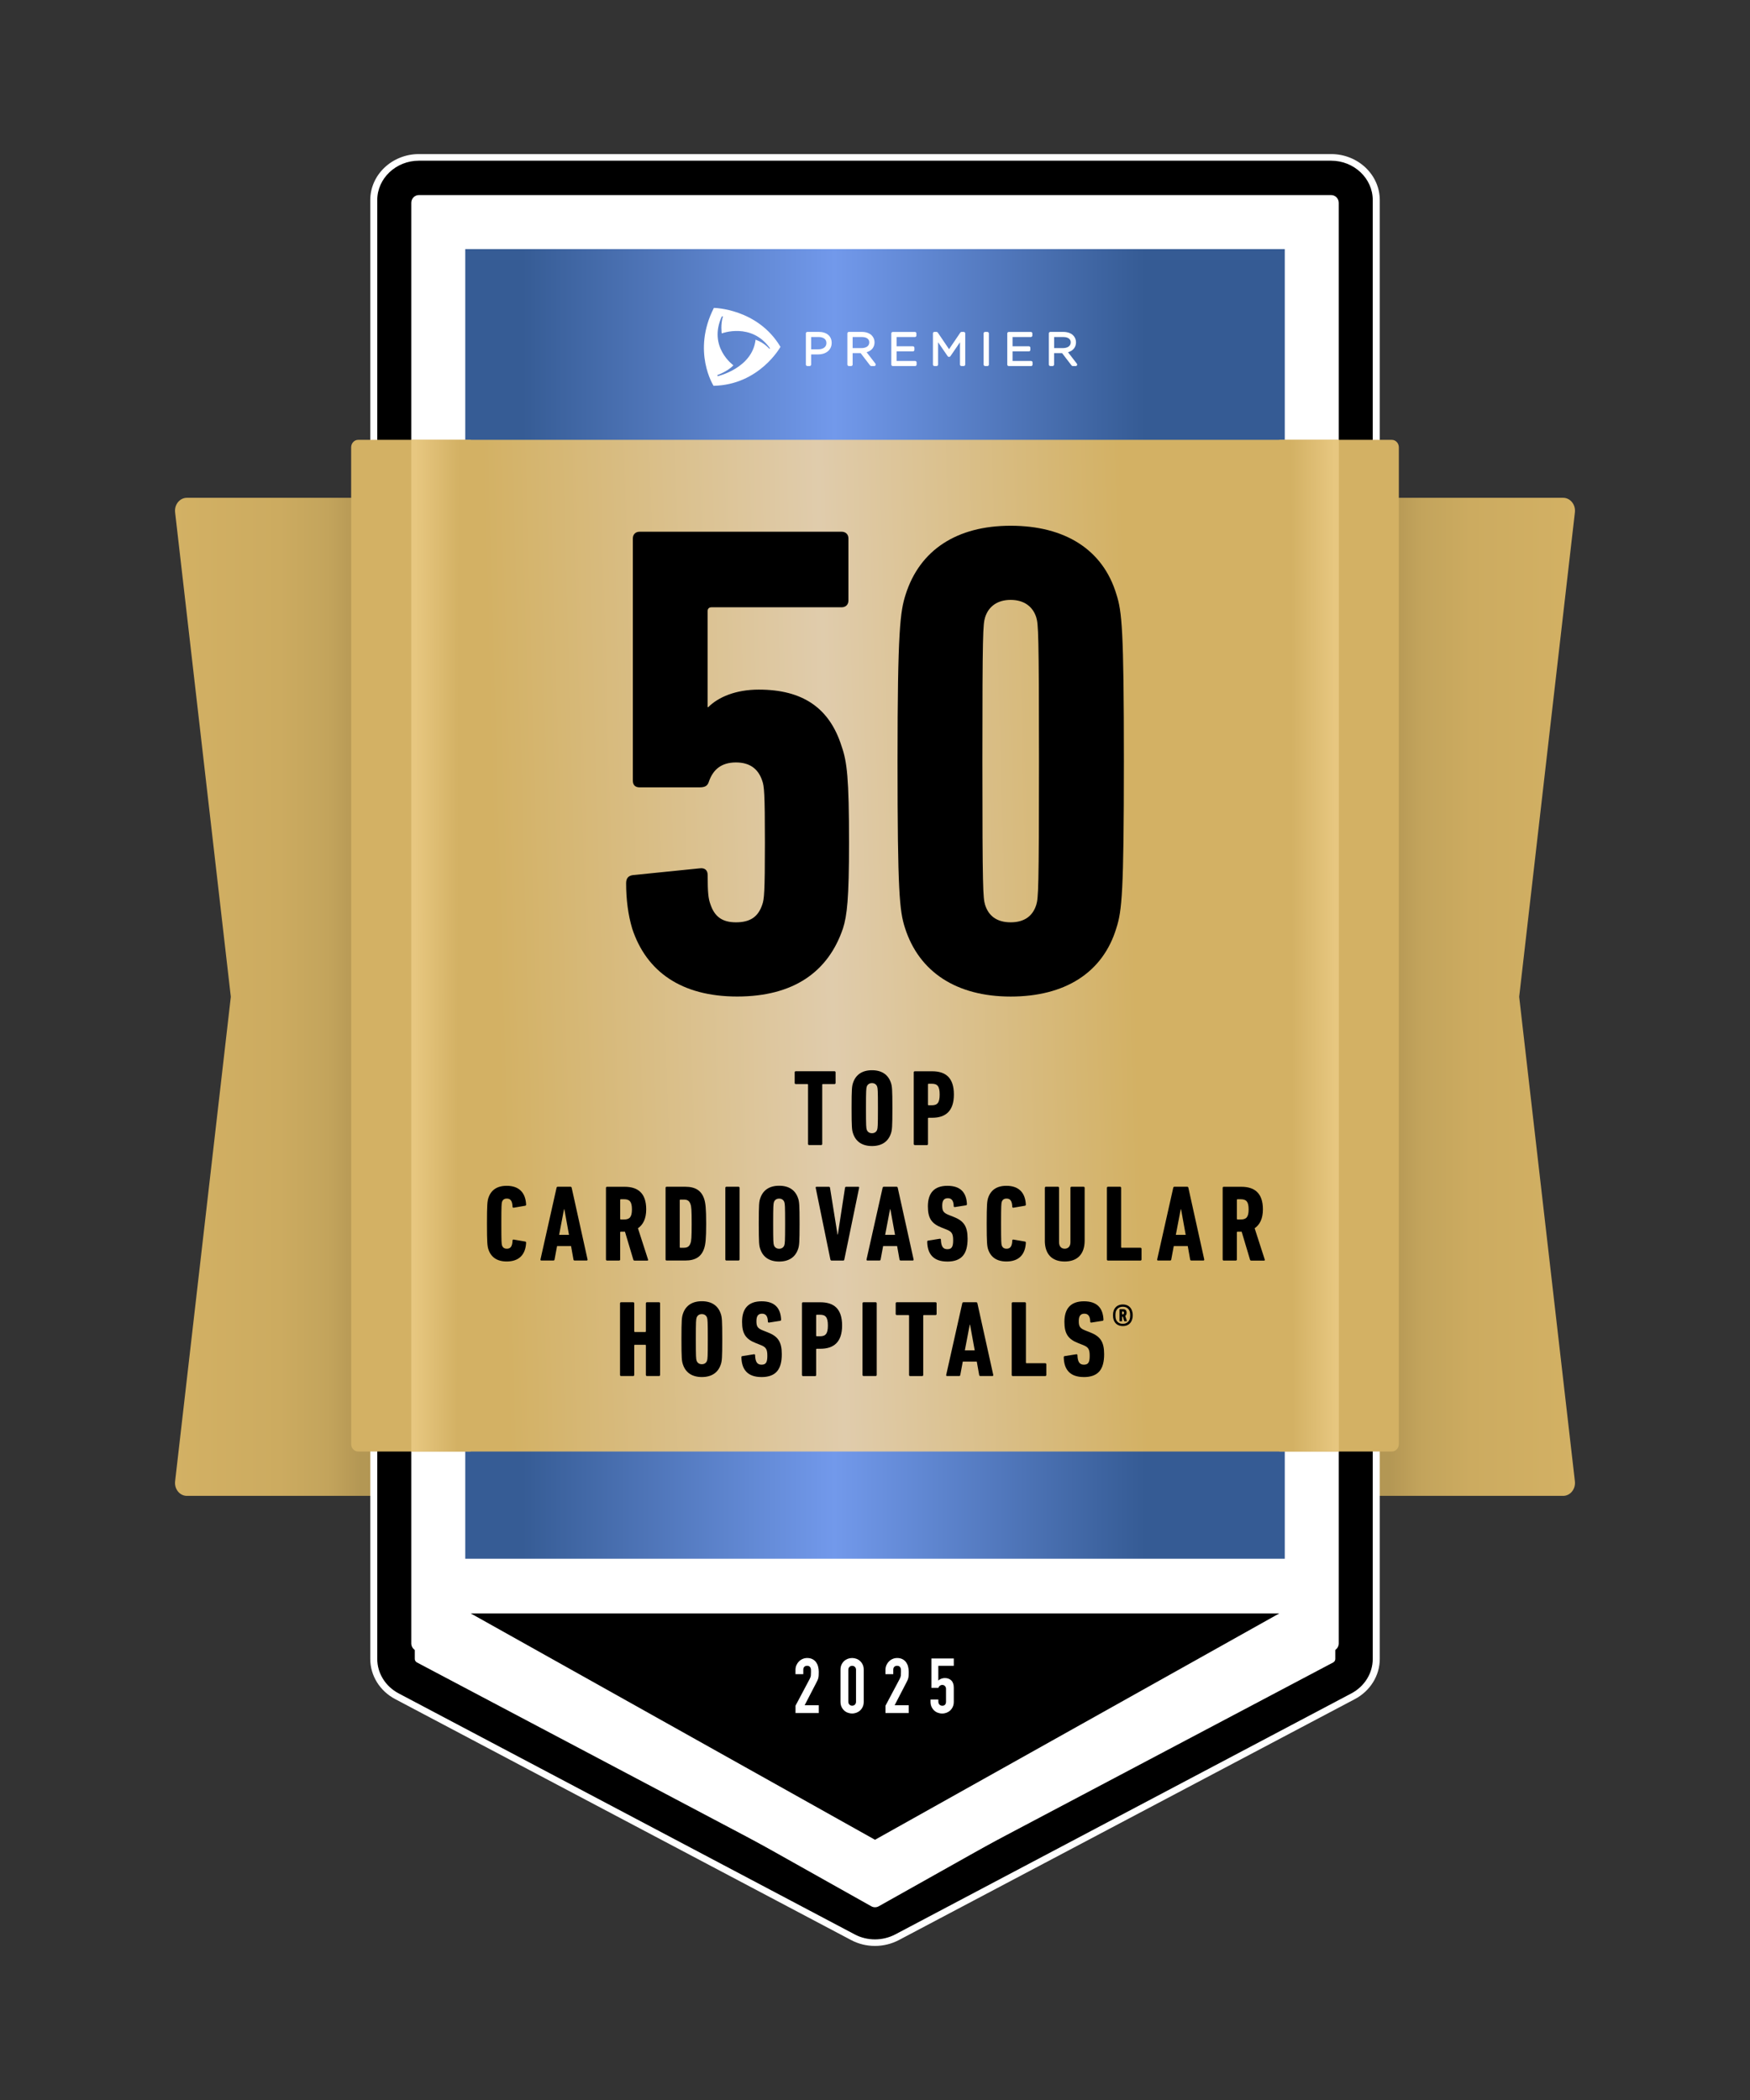 <?xml version="1.0" encoding="UTF-8"?>
<svg id="Layer_1" data-name="Layer 1" xmlns="http://www.w3.org/2000/svg" xmlns:xlink="http://www.w3.org/1999/xlink" viewBox="0 0 500 600">
  <rect x="0" y="0" width="500" height="600" fill="#333333" stroke="none"/>
  <defs>
    <style>
      .cls-1 {
        fill: url(#linear-gradient-5);
      }

      .cls-2 {
        fill: url(#linear-gradient-6);
      }

      .cls-3 {
        fill: url(#linear-gradient-4);
      }

      .cls-4 {
        fill: url(#linear-gradient-3);
      }

      .cls-5 {
        fill: url(#linear-gradient-2);
      }

      .cls-6 {
        fill: url(#linear-gradient);
      }

      .cls-7 {
        fill: #fff;
      }
    </style>
    <linearGradient id="linear-gradient" x1="450.59" y1="-825.19" x2="387.35" y2="-825.19" gradientTransform="translate(0 1110)" gradientUnits="userSpaceOnUse">
      <stop offset="0" stop-color="#d3b164"/>
      <stop offset=".48" stop-color="#ccab60"/>
      <stop offset=".7" stop-color="#c3a45c"/>
      <stop offset=".79" stop-color="#ba9c57"/>
      <stop offset=".85" stop-color="#b39754"/>
    </linearGradient>
    <linearGradient id="linear-gradient-2" x1="-6914.17" y1="-825.19" x2="-6977.4" y2="-825.19" gradientTransform="translate(-6864.76 1110) rotate(-180) scale(1 -1)" gradientUnits="userSpaceOnUse">
      <stop offset="0" stop-color="#d3b164"/>
      <stop offset=".48" stop-color="#ccab60"/>
      <stop offset=".7" stop-color="#c3a45c"/>
      <stop offset=".79" stop-color="#ba9c57"/>
      <stop offset=".85" stop-color="#b39754"/>
    </linearGradient>
    <linearGradient id="linear-gradient-3" x1="132.93" y1="343.74" x2="367.08" y2="343.74" gradientTransform="translate(0 602) scale(1 -1)" gradientUnits="userSpaceOnUse">
      <stop offset=".07" stop-color="#365c95"/>
      <stop offset=".45" stop-color="#7299eb"/>
      <stop offset=".83" stop-color="#355b94"/>
    </linearGradient>
    <linearGradient id="linear-gradient-4" x1="98.36" y1="-835.6" x2="407.57" y2="-844.17" gradientTransform="translate(0 1110)" gradientUnits="userSpaceOnUse">
      <stop offset=".14" stop-color="#d3b164"/>
      <stop offset=".45" stop-color="#e0ccac"/>
      <stop offset=".73" stop-color="#d3b164"/>
    </linearGradient>
    <linearGradient id="linear-gradient-5" x1="366.4" y1="-839.79" x2="383.95" y2="-839.82" gradientTransform="translate(0 1110)" gradientUnits="userSpaceOnUse">
      <stop offset=".15" stop-color="#d3b164"/>
      <stop offset=".86" stop-color="#e7c780"/>
    </linearGradient>
    <linearGradient id="linear-gradient-6" x1="8302.46" y1="-839.8" x2="8320.01" y2="-839.83" gradientTransform="translate(8436.11 1110) rotate(-180) scale(1 -1)" gradientUnits="userSpaceOnUse">
      <stop offset=".15" stop-color="#d3b164"/>
      <stop offset=".86" stop-color="#e7c780"/>
    </linearGradient>
  </defs>
  <g>
    <g>
      <path class="cls-6" d="M449.97,423.24c.25,2.2-1.32,4.15-3.35,4.15h-59.27V142.23h59.27c2.03,0,3.6,1.95,3.35,4.15l-15.92,138.43,15.92,138.43h0Z"/>
      <path class="cls-5" d="M50.03,423.24c-.25,2.2,1.32,4.15,3.35,4.15h59.27V142.23h-59.27c-2.03,0-3.6,1.95-3.35,4.15l15.92,138.43-15.92,138.43h0Z"/>
    </g>
    <path class="cls-7" d="M119.7,50.28c-4.69,0-8.5,3.82-8.5,8.52v410.33c0,3.08,1.67,5.93,4.36,7.44l130.3,72.94c1.25.7,2.68,1.07,4.14,1.07h0c1.46,0,2.9-.37,4.15-1.07l130.31-72.94c2.68-1.5,4.35-4.35,4.35-7.44V58.79c0-4.7-3.82-8.52-8.5-8.52H119.7Z"/>
    <path class="cls-7" d="M246.56,548.26l-130.3-71.46c-2.23-1.22-3.61-3.54-3.61-6.04V68.76c0-3.82,3.16-6.92,7.05-6.92h260.61c3.89,0,7.05,3.1,7.05,6.92v402c0,2.51-1.38,4.82-3.61,6.04l-130.3,71.46c-2.14,1.18-4.74,1.18-6.88,0h0Z"/>
    <g>
      <path d="M249.99,555.03c-2.21,0-4.39-.53-6.29-1.54l-130.3-68.86c-4.08-2.15-6.61-6.23-6.61-10.65V57.16c0-6.72,5.79-12.2,12.91-12.2h260.61c7.12,0,12.91,5.48,12.91,12.2v416.83c0,4.41-2.53,8.5-6.61,10.65l-130.31,68.86c-1.91,1.01-4.08,1.54-6.3,1.54h-.01ZM119.7,85.47c-.66,0-1.19.51-1.19,1.14v387.38c0,.42.24.79.62,1l130.3,68.86c.18.09.38.14.58.14s.4-.05.58-.14l130.31-68.86c.38-.2.61-.59.61-1V86.61c0-.62-.53-1.14-1.19-1.14H119.7Z"/>
      <path class="cls-7" d="M380.3,45.91c6.57,0,11.91,5.05,11.91,11.25v416.83c0,4.07-2.34,7.84-6.09,9.83l-130.31,68.86c-1.79.94-3.8,1.43-5.81,1.43h0c-2.01,0-4.02-.47-5.81-1.43l-130.3-68.86c-3.76-1.99-6.1-5.75-6.1-9.83V57.16c0-6.2,5.34-11.25,11.91-11.25h260.61M250,544.93c.37,0,.73-.09,1.07-.28l130.3-73.16c.69-.39,1.13-1.13,1.13-1.94V57.95c0-1.22-.98-2.22-2.19-2.22H119.7c-1.21,0-2.19.99-2.19,2.22v411.6c0,.8.43,1.54,1.13,1.94l130.3,73.16c.33.19.7.28,1.07.28M380.3,44.02H119.7c-7.67,0-13.91,5.9-13.91,13.14v416.83c0,4.76,2.73,9.15,7.12,11.47l130.3,68.86c2.06,1.09,4.4,1.66,6.78,1.66s4.74-.58,6.8-1.66l130.31-68.86c4.39-2.32,7.12-6.72,7.12-11.47V57.16c0-7.25-6.24-13.14-13.91-13.14h0ZM250,543.05s-.06,0-.09-.03l-130.3-68.86c-.06-.04-.1-.1-.1-.17V86.61c0-.1.09-.2.19-.2h260.61c.1,0,.19.08.19.2v387.38c0,.08-.04.14-.1.17l-130.3,68.86s-.06.03-.09.03h0Z"/>
    </g>
    <rect class="cls-4" x="132.93" y="71.17" width="234.15" height="374.18"/>
    <polygon points="134.48 460.97 250 525.65 365.52 460.97 134.48 460.97"/>
    <g>
      <g>
        <path class="cls-3" d="M100.33,127.81c0-1.18.89-2.14,2-2.14h295.34c1.1,0,2,.96,2,2.14v284.77c0,1.18-.89,2.14-2,2.14H102.33c-1.1,0-2-.96-2-2.14V127.81Z"/>
        <path class="cls-1" d="M365.52,125.67h17.02v289.05h-17.02V125.67Z"/>
        <path class="cls-2" d="M134.52,125.67h-17.02v289.05h17.02V125.67Z"/>
      </g>
      <g>
        <g>
          <path d="M180.61,265.26c4.04,12.33,14.05,19.46,30.02,19.46s25.99-6.94,30.22-19.46c1.16-3.66,1.73-8.48,1.73-24.48,0-18.5-.57-23.12-2.12-27.56-3.46-10.99-11.16-16.19-23.67-16.19-6.54,0-11.55,2.12-14.43,5.01h-.19v-27.37c0-.77.39-1.16,1.16-1.16h37.15c1.16,0,1.93-.77,1.93-1.93v-17.73c0-1.16-.77-1.93-1.93-1.93h-57.74c-1.16,0-1.93.77-1.93,1.93v69.18c0,1.35.77,1.93,1.93,1.93h17.13c1.54,0,2.31-.39,2.7-1.73,1.16-3.28,3.46-5.39,7.7-5.39,3.84,0,6.35,1.73,7.5,5.21.57,1.54.77,3.46.77,17.73s-.2,16.18-.77,17.73c-1.16,3.46-3.46,5.01-7.5,5.01s-6.16-1.73-7.31-5.21c-.57-1.54-.77-3.28-.77-8.28,0-1.54-.96-2.12-2.31-1.93l-19.06,1.93c-1.34.19-1.93.96-1.93,2.32,0,4.62.57,9.06,1.73,12.92h-.01Z"/>
          <path d="M258.55,265.07c4.04,12.72,14.82,19.66,30.22,19.66s26.36-6.74,30.22-19.66c1.54-4.82,2.12-10.02,2.12-47.6s-.57-42.78-2.12-47.6c-3.84-12.91-14.82-19.66-30.22-19.66s-25.99,6.94-30.02,19.66c-1.54,4.82-2.31,10.02-2.31,47.6s.57,42.78,2.11,47.6ZM281.45,258.51c-.57-1.93-.77-4.24-.77-41.05s.19-39.12.77-41.05c.96-3.09,3.46-5.01,7.31-5.01s6.36,1.93,7.32,5.01c.57,1.93.77,4.24.77,41.05s-.19,39.12-.77,41.05c-.96,3.09-3.27,5.01-7.32,5.01s-6.35-1.93-7.31-5.01Z"/>
        </g>
        <g>
          <path d="M231.18,327.16c-.19,0-.31-.12-.31-.31v-16.93c0-.12-.06-.19-.19-.19h-3.32c-.19,0-.31-.12-.31-.31v-3.04c0-.19.12-.31.31-.31h11.07c.19,0,.31.12.31.31v3.04c0,.19-.12.31-.31.31h-3.32c-.12,0-.19.06-.19.19v16.93c0,.19-.12.31-.31.31h-3.44.01Z"/>
          <path d="M243.74,323.87c-.34-.96-.43-1.83-.43-7.26s.09-6.29.43-7.26c.78-2.33,2.64-3.57,5.4-3.57s4.62,1.24,5.4,3.57c.34.96.43,1.83.43,7.26s-.09,6.29-.43,7.26c-.78,2.33-2.64,3.57-5.4,3.57s-4.62-1.24-5.4-3.57ZM250.62,322.76c.15-.5.22-1.02.22-6.14s-.06-5.64-.22-6.14c-.19-.59-.71-1.02-1.49-1.02s-1.3.43-1.49,1.02c-.15.5-.22,1.02-.22,6.14s.06,5.64.22,6.14c.19.59.71,1.02,1.49,1.02s1.3-.43,1.49-1.02Z"/>
          <path d="M261.38,327.16c-.19,0-.31-.12-.31-.31v-20.46c0-.19.12-.31.31-.31h4.96c3.84,0,6.2,1.83,6.2,6.64s-2.45,6.64-6.2,6.64h-1.02c-.12,0-.19.06-.19.19v7.32c0,.19-.12.31-.31.31h-3.44v-.02ZM268.48,312.71c0-2.39-.68-3.07-2.26-3.07h-.9c-.12,0-.19.06-.19.19v5.77c0,.12.06.19.19.19h.9c1.58,0,2.26-.68,2.26-3.07h0Z"/>
          <path d="M139.13,349.62c0-5.46.12-6.42.4-7.32.74-2.26,2.45-3.5,5.24-3.5,3.38,0,5.36,1.8,5.55,5.33,0,.19-.06.34-.28.37l-3.26.56c-.19.03-.34-.06-.34-.28-.06-1.67-.59-2.33-1.61-2.33-.74,0-1.18.31-1.4.96-.12.47-.19.84-.19,6.2s.06,5.74.19,6.2c.22.65.65.96,1.4.96,1.02,0,1.55-.65,1.61-2.33,0-.22.15-.31.34-.28l3.26.56c.22.03.28.19.28.37-.19,3.54-2.17,5.33-5.55,5.33-2.79,0-4.5-1.24-5.24-3.5-.28-.9-.4-1.86-.4-7.32v.02Z"/>
          <path d="M159,339.38c.06-.19.16-.31.34-.31h3.66c.19,0,.31.12.34.31l4.53,20.46c.03.19-.06.31-.25.31h-3.44c-.22,0-.31-.12-.34-.31l-.68-3.81h-4l-.71,3.81c-.03.19-.12.31-.34.31h-3.44c-.19,0-.28-.12-.25-.31l4.59-20.46h0ZM162.57,352.81l-1.33-7.32h-.09l-1.4,7.32h2.82,0Z"/>
          <path d="M181.29,360.16c-.19,0-.28-.06-.34-.25l-2.39-8h-1.18c-.12,0-.19.06-.19.19v7.75c0,.19-.12.31-.31.31h-3.44c-.19,0-.31-.12-.31-.31v-20.46c0-.19.12-.31.31-.31h5.02c3.75,0,6.17,1.77,6.17,6.45,0,2.67-.9,4.4-2.36,5.4l2.88,8.93c.06.16,0,.31-.15.31h-3.72,0ZM180.55,345.52c0-2.2-.68-2.88-2.26-2.88h-.9c-.12,0-.19.06-.19.19v5.4c0,.12.06.19.19.19h.9c1.58,0,2.26-.65,2.26-2.88v-.02Z"/>
          <path d="M190.16,339.38c0-.19.12-.31.31-.31h5.33c2.91,0,4.62,1.12,5.4,3.5.37,1.18.56,2.6.56,7.04s-.19,5.86-.56,7.04c-.78,2.39-2.48,3.5-5.4,3.5h-5.33c-.19,0-.31-.12-.31-.31v-20.46h0ZM194.4,356.5h.99c1.02,0,1.58-.37,1.89-1.3.25-.65.34-1.55.34-5.58s-.09-4.93-.34-5.58c-.31-.93-.87-1.3-1.89-1.3h-.99c-.12,0-.19.06-.19.19v13.39c0,.12.06.19.19.19h0Z"/>
          <path d="M207.24,339.38c0-.19.12-.31.31-.31h3.44c.19,0,.31.12.31.31v20.46c0,.19-.12.31-.31.31h-3.44c-.19,0-.31-.12-.31-.31v-20.46Z"/>
          <path d="M217.22,356.87c-.34-.96-.43-1.83-.43-7.26s.09-6.29.43-7.26c.78-2.33,2.64-3.57,5.4-3.57s4.62,1.24,5.4,3.57c.34.96.43,1.83.43,7.26s-.09,6.29-.43,7.26c-.78,2.33-2.64,3.57-5.4,3.57s-4.62-1.24-5.4-3.57ZM224.1,355.76c.15-.5.22-1.02.22-6.14s-.06-5.64-.22-6.14c-.19-.59-.71-1.02-1.49-1.02s-1.3.43-1.49,1.02c-.15.5-.22,1.02-.22,6.14s.06,5.64.22,6.14c.19.59.71,1.02,1.49,1.02s1.3-.43,1.49-1.02Z"/>
          <path d="M237.59,360.16c-.19,0-.28-.12-.34-.31l-4.19-20.46c-.06-.19.03-.31.25-.31h3.5c.19,0,.31.09.34.31l2.14,13.33h.09l2.05-13.33c.03-.22.15-.31.34-.31h3.44c.22,0,.31.12.25.31l-4.22,20.46c-.03.19-.12.31-.31.31h-3.35.01Z"/>
          <path d="M252.16,339.38c.06-.19.16-.31.34-.31h3.66c.19,0,.31.12.34.31l4.53,20.46c.03.19-.06.31-.25.31h-3.44c-.22,0-.31-.12-.34-.31l-.68-3.81h-4l-.71,3.81c-.03.19-.12.31-.34.31h-3.44c-.19,0-.28-.12-.25-.31l4.59-20.46h0ZM255.72,352.81l-1.33-7.32h-.09l-1.4,7.32h2.82,0Z"/>
          <path d="M270.63,360.44c-3.81,0-5.64-2.02-5.71-5.64,0-.19.06-.31.25-.34l3.32-.53c.22-.03.34.06.34.25.06,1.95.62,2.73,1.83,2.73s1.67-.59,1.67-2.51-.37-2.51-1.95-3.13l-1.27-.5c-2.98-1.15-4-2.73-4-6.11,0-3.81,1.83-5.86,5.58-5.86s5.43,1.92,5.58,5.24c0,.19-.09.31-.28.34l-3.16.5c-.19.03-.34-.06-.34-.25-.03-1.52-.56-2.29-1.67-2.29s-1.61.68-1.61,2.11c0,1.58.34,2.08,1.98,2.73l1.27.5c2.88,1.12,4,2.67,4,6.23,0,4.31-1.64,6.54-5.83,6.54h0Z"/>
          <path d="M281.91,349.62c0-5.46.12-6.42.4-7.32.74-2.26,2.45-3.5,5.24-3.5,3.38,0,5.36,1.8,5.55,5.33,0,.19-.06.34-.28.37l-3.26.56c-.19.03-.34-.06-.34-.28-.06-1.67-.59-2.33-1.61-2.33-.74,0-1.18.31-1.4.96-.12.47-.19.84-.19,6.2s.06,5.74.19,6.2c.22.65.65.96,1.4.96,1.02,0,1.55-.65,1.61-2.33,0-.22.16-.31.34-.28l3.26.56c.22.03.28.19.28.37-.19,3.54-2.17,5.33-5.55,5.33-2.79,0-4.5-1.24-5.24-3.5-.28-.9-.4-1.86-.4-7.32v.02Z"/>
          <path d="M298.53,354.45v-15.07c0-.19.12-.31.31-.31h3.44c.19,0,.31.12.31.31v15.56c0,1.12.59,1.83,1.61,1.83s1.64-.71,1.64-1.83v-15.56c0-.19.12-.31.31-.31h3.44c.19,0,.31.12.31.31v15.07c0,3.97-2.17,5.98-5.71,5.98s-5.67-2.02-5.67-5.98h.01Z"/>
          <path d="M316.26,339.38c0-.19.12-.31.31-.31h3.44c.19,0,.31.12.31.31v16.93c0,.12.06.19.19.19h5.33c.19,0,.31.12.31.31v3.04c0,.19-.12.31-.31.31h-9.27c-.19,0-.31-.12-.31-.31v-20.46h0Z"/>
          <path d="M335.2,339.38c.06-.19.15-.31.34-.31h3.66c.19,0,.31.12.34.31l4.53,20.46c.03.19-.06.31-.25.31h-3.44c-.22,0-.31-.12-.34-.31l-.68-3.81h-4l-.71,3.81c-.03.19-.12.31-.34.31h-3.44c-.19,0-.28-.12-.25-.31l4.59-20.46h-.01ZM338.77,352.81l-1.33-7.32h-.09l-1.4,7.32h2.82,0Z"/>
          <path d="M357.49,360.16c-.19,0-.28-.06-.34-.25l-2.39-8h-1.18c-.12,0-.19.06-.19.19v7.75c0,.19-.12.31-.31.31h-3.44c-.19,0-.31-.12-.31-.31v-20.46c0-.19.12-.31.31-.31h5.02c3.75,0,6.17,1.77,6.17,6.45,0,2.67-.9,4.4-2.36,5.4l2.88,8.93c.06.16,0,.31-.15.31h-3.72,0ZM356.75,345.52c0-2.2-.68-2.88-2.26-2.88h-.9c-.12,0-.19.06-.19.19v5.4c0,.12.06.19.19.19h.9c1.58,0,2.26-.65,2.26-2.88v-.02Z"/>
          <path d="M177.15,372.38c0-.19.12-.31.31-.31h3.44c.19,0,.31.12.31.31v8c0,.12.06.19.19.19h2.95c.12,0,.19-.06.19-.19v-8c0-.19.12-.31.31-.31h3.44c.19,0,.31.12.31.31v20.46c0,.19-.12.31-.31.31h-3.44c-.19,0-.31-.12-.31-.31v-8.43c0-.12-.06-.19-.19-.19h-2.95c-.12,0-.19.06-.19.19v8.43c0,.19-.12.31-.31.31h-3.44c-.19,0-.31-.12-.31-.31v-20.46Z"/>
          <path d="M195.13,389.87c-.34-.96-.43-1.83-.43-7.26s.09-6.29.43-7.26c.77-2.33,2.64-3.57,5.4-3.57s4.62,1.24,5.4,3.57c.34.96.43,1.83.43,7.26s-.09,6.29-.43,7.26c-.77,2.33-2.64,3.57-5.4,3.57s-4.62-1.24-5.4-3.57ZM202.01,388.76c.16-.5.22-1.02.22-6.14s-.06-5.64-.22-6.14c-.19-.59-.71-1.02-1.49-1.02s-1.3.43-1.49,1.02c-.16.5-.22,1.02-.22,6.14s.06,5.64.22,6.14c.19.59.71,1.02,1.49,1.02s1.3-.43,1.49-1.02Z"/>
          <path d="M217.54,393.44c-3.81,0-5.64-2.02-5.71-5.64,0-.19.06-.31.25-.34l3.32-.53c.22-.03.34.06.34.25.06,1.95.62,2.73,1.83,2.73s1.67-.59,1.67-2.51-.37-2.51-1.95-3.13l-1.27-.5c-2.98-1.15-4-2.73-4-6.11,0-3.81,1.83-5.86,5.58-5.86s5.43,1.92,5.58,5.24c0,.19-.09.31-.28.34l-3.16.5c-.19.03-.34-.06-.34-.25-.03-1.52-.56-2.29-1.67-2.29s-1.61.68-1.61,2.11c0,1.58.34,2.08,1.98,2.73l1.27.5c2.88,1.12,4,2.67,4,6.23,0,4.31-1.64,6.54-5.83,6.54h0Z"/>
          <path d="M229.44,393.16c-.19,0-.31-.12-.31-.31v-20.46c0-.19.12-.31.31-.31h4.96c3.84,0,6.2,1.83,6.2,6.64s-2.45,6.64-6.2,6.64h-1.02c-.12,0-.19.06-.19.19v7.32c0,.19-.12.31-.31.31h-3.44v-.02ZM236.54,378.71c0-2.39-.68-3.07-2.26-3.07h-.9c-.12,0-.19.06-.19.19v5.77c0,.12.06.19.19.19h.9c1.58,0,2.26-.68,2.26-3.07h0Z"/>
          <path d="M246.43,372.38c0-.19.12-.31.31-.31h3.44c.19,0,.31.12.31.31v20.46c0,.19-.12.31-.31.31h-3.44c-.19,0-.31-.12-.31-.31v-20.46Z"/>
          <path d="M260.04,393.16c-.19,0-.31-.12-.31-.31v-16.93c0-.12-.06-.19-.19-.19h-3.32c-.19,0-.31-.12-.31-.31v-3.04c0-.19.12-.31.31-.31h11.07c.19,0,.31.12.31.31v3.04c0,.19-.12.31-.31.31h-3.32c-.12,0-.19.06-.19.19v16.93c0,.19-.12.31-.31.31h-3.44.01Z"/>
          <path d="M274.92,372.38c.06-.19.15-.31.34-.31h3.66c.19,0,.31.12.34.31l4.53,20.46c.03.19-.06.31-.25.31h-3.44c-.22,0-.31-.12-.34-.31l-.68-3.81h-4l-.71,3.81c-.03.19-.12.31-.34.31h-3.44c-.19,0-.28-.12-.25-.31l4.59-20.46h-.01ZM278.49,385.81l-1.33-7.32h-.09l-1.4,7.32h2.82,0Z"/>
          <path d="M289.06,372.38c0-.19.12-.31.31-.31h3.44c.19,0,.31.12.31.31v16.93c0,.12.06.19.19.19h5.33c.19,0,.31.12.31.31v3.04c0,.19-.12.31-.31.31h-9.27c-.19,0-.31-.12-.31-.31v-20.46h0Z"/>
          <path d="M309.64,393.44c-3.81,0-5.64-2.02-5.71-5.64,0-.19.06-.31.25-.34l3.32-.53c.22-.03.34.06.34.25.06,1.95.62,2.73,1.83,2.73s1.67-.59,1.67-2.51-.37-2.51-1.95-3.13l-1.27-.5c-2.98-1.15-4-2.73-4-6.11,0-3.81,1.83-5.86,5.58-5.86s5.43,1.92,5.58,5.24c0,.19-.09.31-.28.34l-3.16.5c-.19.03-.34-.06-.34-.25-.03-1.52-.56-2.29-1.67-2.29s-1.61.68-1.61,2.11c0,1.58.34,2.08,1.98,2.73l1.27.5c2.88,1.12,4,2.67,4,6.23,0,4.31-1.64,6.54-5.83,6.54h0Z"/>
          <path d="M318.18,377.07c-.11-.33-.18-.7-.18-1.29s.07-.95.18-1.27c.38-1.16,1.34-1.81,2.63-1.81s2.25.65,2.63,1.81c.11.33.2.7.2,1.27s-.08.96-.2,1.29c-.38,1.16-1.32,1.81-2.63,1.81s-2.25-.65-2.63-1.81ZM322.78,376.88c.08-.25.13-.57.13-1.09s-.05-.83-.13-1.08c-.29-.87-1-1.35-1.98-1.35s-1.68.49-1.98,1.35c-.08.25-.13.57-.13,1.08s.05.85.13,1.09c.29.85,1,1.35,1.98,1.35s1.68-.51,1.98-1.35ZM319.97,377.5c-.07,0-.11-.03-.11-.11v-3.23c0-.08.05-.11.11-.11h.88c.67,0,1.03.31,1.03,1.04,0,.44-.15.7-.39.88l.47,1.42c.03.08-.02.11-.08.11h-.57c-.07,0-.11-.03-.13-.11l-.38-1.22h-.15s-.05.02-.05.07v1.16c0,.08-.05.11-.11.11h-.52ZM321.13,375.1c0-.33-.1-.39-.36-.39h-.1s-.07.02-.07.07v.67s.02.07.07.07h.1c.26,0,.36-.08.36-.41h0Z"/>
        </g>
      </g>
    </g>
    <g>
      <path class="cls-7" d="M203.87,110.22s-6.26-9.8.1-22.25c0,0,12.47.15,19.02,11.13,0,0-6,10.86-19.11,11.13h-.01ZM206.24,90.4c-4.03,8.75,3.31,13.98,3.31,13.98-1.7,1.78-4.61,2.8-4.61,2.8l.1.3s9.91-2.25,10.84-10.43c1.34.49,2.67,1.24,3.96,2.63l.14-.19c-5.29-7.46-13.77-4.23-13.77-4.23,0,0-.37-2.51.34-4.85l-.31-.03v.02Z"/>
      <path class="cls-7" d="M233.9,94.83h-3.23c-.23,0-.42.19-.42.42v8.91c0,.23.19.42.42.42h.66c.23,0,.42-.19.42-.42v-2.9h1.98c2.33,0,3.89-1.31,3.89-3.29s-1.46-3.15-3.73-3.15h0ZM231.76,96.29h2.09c.68,0,2.27.17,2.27,1.75,0,1.07-.92,1.77-2.35,1.77h-2.02v-3.52h.01Z"/>
      <path class="cls-7" d="M247.59,100.64c1.44-.41,2.28-1.43,2.28-2.85,0-.73-.29-1.45-.8-1.96-.65-.65-1.64-1-2.8-1h-3.74c-.23,0-.42.19-.42.42v8.91c0,.23.19.42.42.42h.66c.23,0,.42-.19.42-.42v-3.27h2.28l2.71,3.53c.08.1.21.17.34.17h.84c.16,0,.31-.09.38-.24s.05-.32-.04-.45l-2.52-3.27h0ZM243.62,96.29h2.61c.64,0,2.13.15,2.13,1.55,0,1.19-1.17,1.61-2.17,1.61h-2.58v-3.16h0Z"/>
      <path class="cls-7" d="M261.48,103.13h-5.31v-2.73h4.67c.23,0,.42-.19.42-.43v-.61c0-.23-.19-.42-.42-.42h-4.67v-2.65h5.24c.23,0,.42-.19.42-.42v-.61c0-.23-.19-.42-.42-.42h-6.33c-.23,0-.42.19-.42.42v8.91c0,.23.19.42.42.42h6.39c.23,0,.42-.19.42-.42v-.61c0-.23-.19-.42-.42-.42h0Z"/>
      <path class="cls-7" d="M275.35,94.83h-.62c-.14,0-.27.07-.35.19l-3.22,4.75-3.22-4.75c-.08-.12-.21-.19-.35-.19h-.62c-.23,0-.42.19-.42.42v8.91c0,.23.19.42.42.42h.64c.23,0,.42-.19.42-.42v-6.37l2.75,4.01c.16.23.59.23.75,0l2.75-4.01v6.37c0,.23.19.42.42.42h.66c.23,0,.42-.19.42-.42v-8.91c0-.23-.19-.42-.42-.42h-.01Z"/>
      <rect class="cls-7" x="281.03" y="94.83" width="1.51" height="9.76" rx=".42" ry=".42"/>
      <path class="cls-7" d="M294.61,103.13h-5.31v-2.73h4.67c.23,0,.42-.19.42-.43v-.61c0-.23-.19-.42-.42-.42h-4.67v-2.65h5.24c.23,0,.42-.19.42-.42v-.61c0-.23-.19-.42-.42-.42h-6.33c-.23,0-.42.19-.42.42v8.91c0,.23.19.42.42.42h6.39c.23,0,.42-.19.42-.42v-.61c0-.23-.19-.42-.42-.42h0Z"/>
      <path class="cls-7" d="M307.67,103.91l-2.52-3.27c1.44-.41,2.28-1.43,2.28-2.85,0-.73-.29-1.45-.8-1.96-.64-.65-1.64-1-2.8-1h-3.74c-.23,0-.42.19-.42.42v8.91c0,.23.19.42.42.42h.66c.23,0,.42-.19.42-.42v-3.27h2.28l2.71,3.53c.08.1.2.17.34.17h.84c.16,0,.31-.09.38-.24s.05-.32-.04-.45h-.01ZM301.18,96.29h2.61c.64,0,2.13.15,2.13,1.55,0,1.19-1.17,1.61-2.17,1.61h-2.57v-3.16h0Z"/>
    </g>
  </g>
  <g>
    <path class="cls-7" d="M227.29,489.44v-2.1l4.03-7.6c.2-.38.32-.71.35-1,.03-.29.04-.64.04-1.06,0-.19,0-.39-.01-.6,0-.21-.05-.4-.12-.56-.07-.16-.18-.3-.33-.41-.15-.11-.36-.17-.64-.17-.34,0-.6.1-.8.29s-.3.47-.3.83v1.27h-2.23v-1.23c0-.47.09-.91.26-1.31.18-.41.42-.77.72-1.07.29-.31.64-.55,1.05-.73.41-.18.85-.27,1.31-.27.58,0,1.08.11,1.5.32.42.21.76.5,1.04.87.26.37.46.78.58,1.25.12.47.19.96.19,1.49,0,.38,0,.7-.02.95-.01.25-.04.5-.09.73-.04.23-.12.47-.22.7-.1.23-.24.52-.42.85l-3.28,6.33h4.03v2.23h-6.66Z"/>
    <path class="cls-7" d="M240.14,477.07c0-.53.09-.99.27-1.4.18-.41.43-.76.73-1.05s.66-.51,1.06-.67c.4-.15.82-.23,1.26-.23s.86.08,1.26.23c.4.15.76.38,1.06.67s.55.64.73,1.05c.18.41.27.88.27,1.4v9.15c0,.53-.09.99-.27,1.4-.18.41-.43.76-.73,1.05s-.66.51-1.06.67c-.4.15-.82.23-1.26.23s-.86-.08-1.26-.23c-.4-.15-.76-.38-1.06-.67s-.55-.64-.73-1.05c-.18-.41-.27-.88-.27-1.4v-9.15ZM242.38,486.22c0,.32.1.59.31.8.2.21.47.32.79.32s.58-.11.79-.32c.2-.21.31-.48.31-.8v-9.15c0-.32-.1-.59-.31-.8-.21-.21-.47-.32-.79-.32s-.58.11-.79.32-.31.48-.31.8v9.15Z"/>
    <path class="cls-7" d="M253,489.44v-2.1l4.03-7.6c.2-.38.32-.71.35-1,.03-.29.04-.64.04-1.06,0-.19,0-.39-.01-.6,0-.21-.05-.4-.12-.56-.07-.16-.18-.3-.33-.41-.15-.11-.36-.17-.64-.17-.34,0-.6.1-.8.29s-.3.47-.3.83v1.27h-2.23v-1.23c0-.47.09-.91.26-1.31.18-.41.42-.77.72-1.07.29-.31.64-.55,1.05-.73.41-.18.85-.27,1.31-.27.58,0,1.08.11,1.5.32.42.21.76.5,1.04.87.26.37.46.78.58,1.25.12.47.19.96.19,1.49,0,.38,0,.7-.02.95-.01.25-.04.5-.09.73-.04.23-.12.47-.22.7-.1.23-.24.52-.42.85l-3.28,6.33h4.03v2.23h-6.66Z"/>
    <path class="cls-7" d="M272.51,473.85v2.1h-4.42v4.21c.2-.2.47-.38.79-.51.32-.14.68-.21,1.07-.21.76,0,1.38.23,1.85.69s.71,1.15.71,2.07v4.03c0,.53-.09.99-.27,1.4-.18.41-.43.76-.73,1.05s-.66.51-1.06.67c-.4.15-.82.23-1.26.23s-.86-.08-1.26-.23c-.4-.15-.76-.38-1.06-.67s-.55-.64-.73-1.05c-.18-.41-.27-.88-.27-1.4v-.66h2.23v.57c0,.38.11.68.32.89.21.21.48.32.82.32s.59-.1.78-.31c.18-.2.27-.49.27-.85v-3.66c0-.31-.1-.57-.3-.79-.2-.22-.45-.33-.76-.33-.19,0-.35.03-.48.1s-.24.14-.33.23c-.09.09-.15.18-.2.28-.07.13-.12.21-.13.24h-1.97v-8.41h6.39Z"/>
  </g>
</svg>